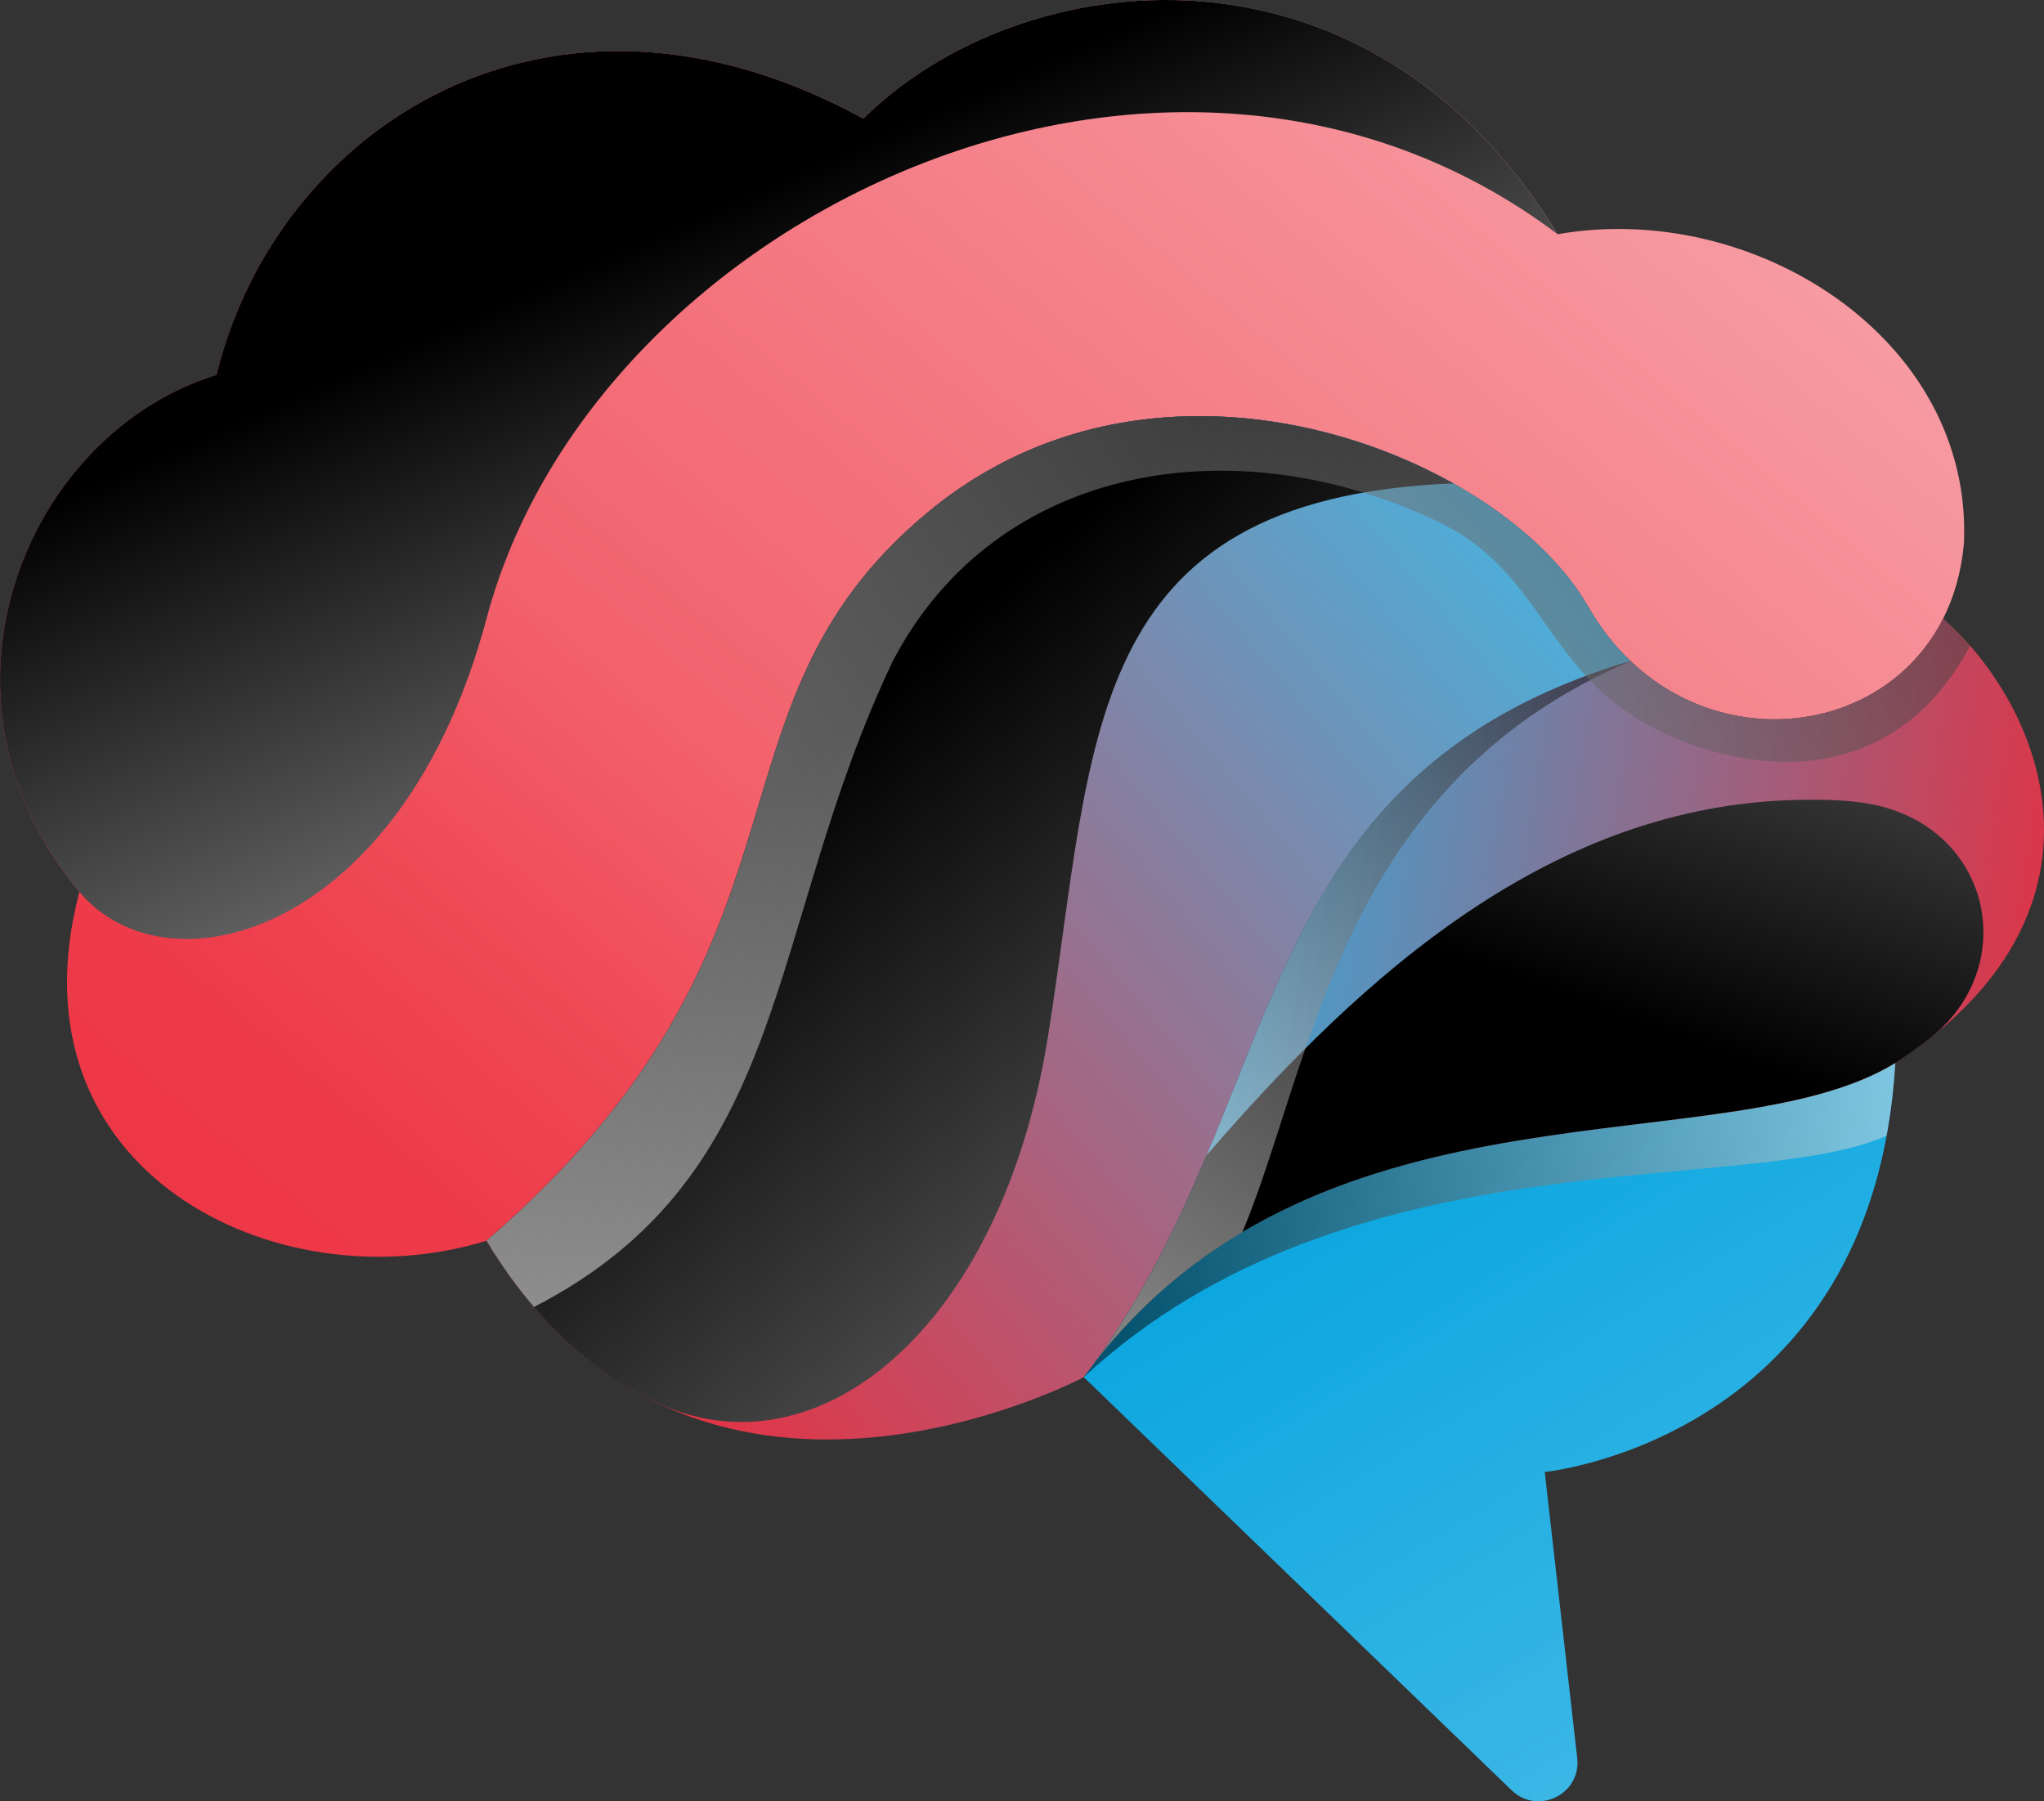 <?xml version="1.0" encoding="UTF-8"?>
<svg xmlns="http://www.w3.org/2000/svg" xmlns:xlink="http://www.w3.org/1999/xlink" viewBox="0 0 400.06 352.59">
  <rect x="0" y="0" width="400.06" height="352.59" fill="#333333" stroke="none"/>
  <defs>
    <style>
      .cls-1 {
        fill: url(#_5_3);
      }

      .cls-2 {
        fill: url(#linear-gradient-3);
      }

      .cls-3 {
        fill: url(#linear-gradient);
      }

      .cls-4 {
        isolation: isolate;
      }

      .cls-5 {
        fill: url(#linear-gradient-2);
      }

      .cls-5, .cls-6, .cls-7 {
        mix-blend-mode: screen;
      }

      .cls-6 {
        fill: url(#linear-gradient-4);
      }

      .cls-7 {
        fill: url(#linear-gradient-8);
      }

      .cls-8 {
        fill: url(#linear-gradient-5);
      }

      .cls-8, .cls-9, .cls-10 {
        mix-blend-mode: multiply;
        opacity: .5;
      }

      .cls-9 {
        fill: url(#linear-gradient-6);
      }

      .cls-10 {
        fill: url(#linear-gradient-7);
      }

      .cls-11 {
        fill: url(#New_Gradient_Swatch_3);
      }
    </style>
    <linearGradient id="linear-gradient" x1="295.56" y1="-8.66" x2="59" y2="271.37" gradientUnits="userSpaceOnUse">
      <stop offset="0" stop-color="#f79da4"/>
      <stop offset=".6" stop-color="#f2616c"/>
      <stop offset=".75" stop-color="#ef4956"/>
      <stop offset=".88" stop-color="#ee3a49"/>
      <stop offset="1" stop-color="#ee3645"/>
    </linearGradient>
    <linearGradient id="_5_3" data-name="5 3" x1="102.44" y1="263.72" x2="309.13" y2="91.22" gradientUnits="userSpaceOnUse">
      <stop offset="0" stop-color="#ed2b3b"/>
      <stop offset="1" stop-color="#40b9e6"/>
    </linearGradient>
    <linearGradient id="linear-gradient-2" x1="408.07" y1="418.54" x2="165.25" y2="141.98" gradientUnits="userSpaceOnUse">
      <stop offset="0" stop-color="#fff"/>
      <stop offset="1" stop-color="#000"/>
    </linearGradient>
    <linearGradient id="New_Gradient_Swatch_3" data-name="New Gradient Swatch 3" x1="353.49" y1="340.12" x2="264.12" y2="193.98" gradientUnits="userSpaceOnUse">
      <stop offset="0" stop-color="#40b9e6"/>
      <stop offset="1" stop-color="#00a2de"/>
    </linearGradient>
    <linearGradient id="linear-gradient-3" x1="411.33" y1="212.39" x2="220.78" y2="181.48" gradientUnits="userSpaceOnUse">
      <stop offset="0" stop-color="#ed2939"/>
      <stop offset="1" stop-color="#2bb2e4"/>
    </linearGradient>
    <linearGradient id="linear-gradient-4" x1="405.66" y1="-62.01" x2="312.07" y2="196.83" xlink:href="#linear-gradient-2"/>
    <linearGradient id="linear-gradient-5" x1="219.08" y1="254.68" x2="308.88" y2="123.14" xlink:href="#linear-gradient-2"/>
    <linearGradient id="linear-gradient-6" x1="394.03" y1="219.89" x2="217.53" y2="252.49" xlink:href="#linear-gradient-2"/>
    <linearGradient id="linear-gradient-7" x1="91.52" y1="246.48" x2="435.57" y2="13.62" xlink:href="#linear-gradient-2"/>
    <linearGradient id="linear-gradient-8" x1="230.99" y1="272.83" x2="129.81" y2="45.18" xlink:href="#linear-gradient-2"/>
  </defs>
  <g class="cls-4">
    <g id="Layer_2">
      <g id="Layer_6">
        <g>
          <path class="cls-3" d="M384.39,106.27c-.48,5.6-1.92,10.54-4.07,14.83-11.22,22.15-41.89,26.62-61.18,8.3-3.14-2.98-5.97-6.56-8.36-10.76-16.86-29.51-83.2-56.63-129.29-18.27-46.5,38.73-17.97,83.49-86.27,142.49-40.88,12.66-94.15-13.48-79.68-68.28-32.04-38.37-10.26-89.8,26.83-101.17C54.17,25.05,107.58-10.37,168.98,23.22c30.78-30.49,98.52-38.36,135.89,22.63,38.23-6.75,81.24,20.32,79.52,60.42Z"/>
          <path class="cls-1" d="M319.14,129.4c-75.62,22.57-66.61,84.49-104.85,137.29-.72.94-1.44,1.9-2.16,2.88,0,0-76.45,40.75-116.92-26.7,68.31-59.01,39.77-103.77,86.27-142.49,46.09-38.36,112.44-11.24,129.29,18.27,2.4,4.2,5.23,7.77,8.36,10.76Z"/>
          <path class="cls-5" d="M284.41,94.62c-28.19-15.81-70.55-21.2-102.93,5.75-46.5,38.73-17.97,83.49-86.27,142.49,9.51,15.85,20.97,25.8,33.02,31.56,31.62,15.1,67.75-14.31,76.87-71.46,9.19-57.62,6.19-105.37,79.31-108.34Z"/>
          <path class="cls-11" d="M302.34,288.12l6.36,56c.81,7.08-7.71,11.26-12.83,6.32l-83.75-80.87c.72-.98,1.44-1.94,2.16-2.88,44.93-57.92,123.69-38.34,156.67-58.61-4.26,73.69-68.61,80.05-68.61,80.05Z"/>
          <path class="cls-2" d="M373.16,206.61c-.72.5-1.44,1-2.2,1.46-32.98,20.28-111.74.7-156.67,58.61,38.25-52.8,29.23-114.72,104.85-137.29,19.3,18.32,49.97,13.85,61.18-8.3,19.82,17.49,34.96,56.43-7.17,85.51Z"/>
          <path class="cls-6" d="M370.96,208.07c.76-.46,1.48-.96,2.2-1.46,1.6-1.11,3.12-2.23,4.56-3.36,18.14-14.29,11.95-42.07-12.53-46.03-4.03-.65-8.51-.75-13.38-.64-47.74,1.01-84.6,33.58-115.64,69.55-5.71,13.58-12.32,27.35-21.88,40.55,44.93-57.92,123.69-38.34,156.67-58.61Z"/>
          <path class="cls-8" d="M214.28,266.69c8.58-11.05,18.39-19.27,28.88-25.49,13.68-32.65,18.82-87.41,75.98-111.8-75.62,22.57-66.61,84.49-104.85,137.29Z"/>
          <path class="cls-9" d="M370.96,208.07c-32.98,20.28-111.74.7-156.67,58.61-.72.94-1.44,1.9-2.16,2.88,52.19-48.38,129.62-35.03,157.11-47.23.82-4.46,1.43-9.18,1.72-14.26Z"/>
          <path class="cls-10" d="M380.32,121.1c-11.22,22.15-41.89,26.62-61.18,8.3-3.14-2.98-5.97-6.56-8.36-10.76-.58-1.02-1.24-2.04-1.94-3.05-.2-.3-.43-.59-.65-.88-.53-.73-1.08-1.46-1.67-2.19-.25-.31-.52-.62-.78-.92-.62-.73-1.27-1.46-1.95-2.18-.24-.26-.48-.51-.73-.77-.82-.84-1.67-1.68-2.56-2.5-.13-.12-.25-.24-.38-.36-25.6-23.3-79.43-38.04-118.63-5.42-46.5,38.73-17.97,83.49-86.27,142.49,2.93,4.88,6.04,9.17,9.3,12.97,50.84-26.18,45.12-73.74,70.23-126.43,20.22-38.76,67.26-46.34,107.01-27.13,20.5,9.91,20.52,29.3,42.21,40.4,15.72,8.04,45.48,13.88,61.65-16.25-1.7-1.94-3.47-3.72-5.28-5.32Z"/>
          <path class="cls-7" d="M304.87,45.85C267.49-15.14,199.76-7.28,168.98,23.22c-61.4-33.59-114.81,1.83-126.61,50.18-37.09,11.37-58.88,62.81-26.83,101.17,17.28,20.65,63.24,8.26,79.68-53.47C116.28,41.91,229.13-11.21,304.87,45.85Z"/>
        </g>
      </g>
    </g>
  </g>
</svg>